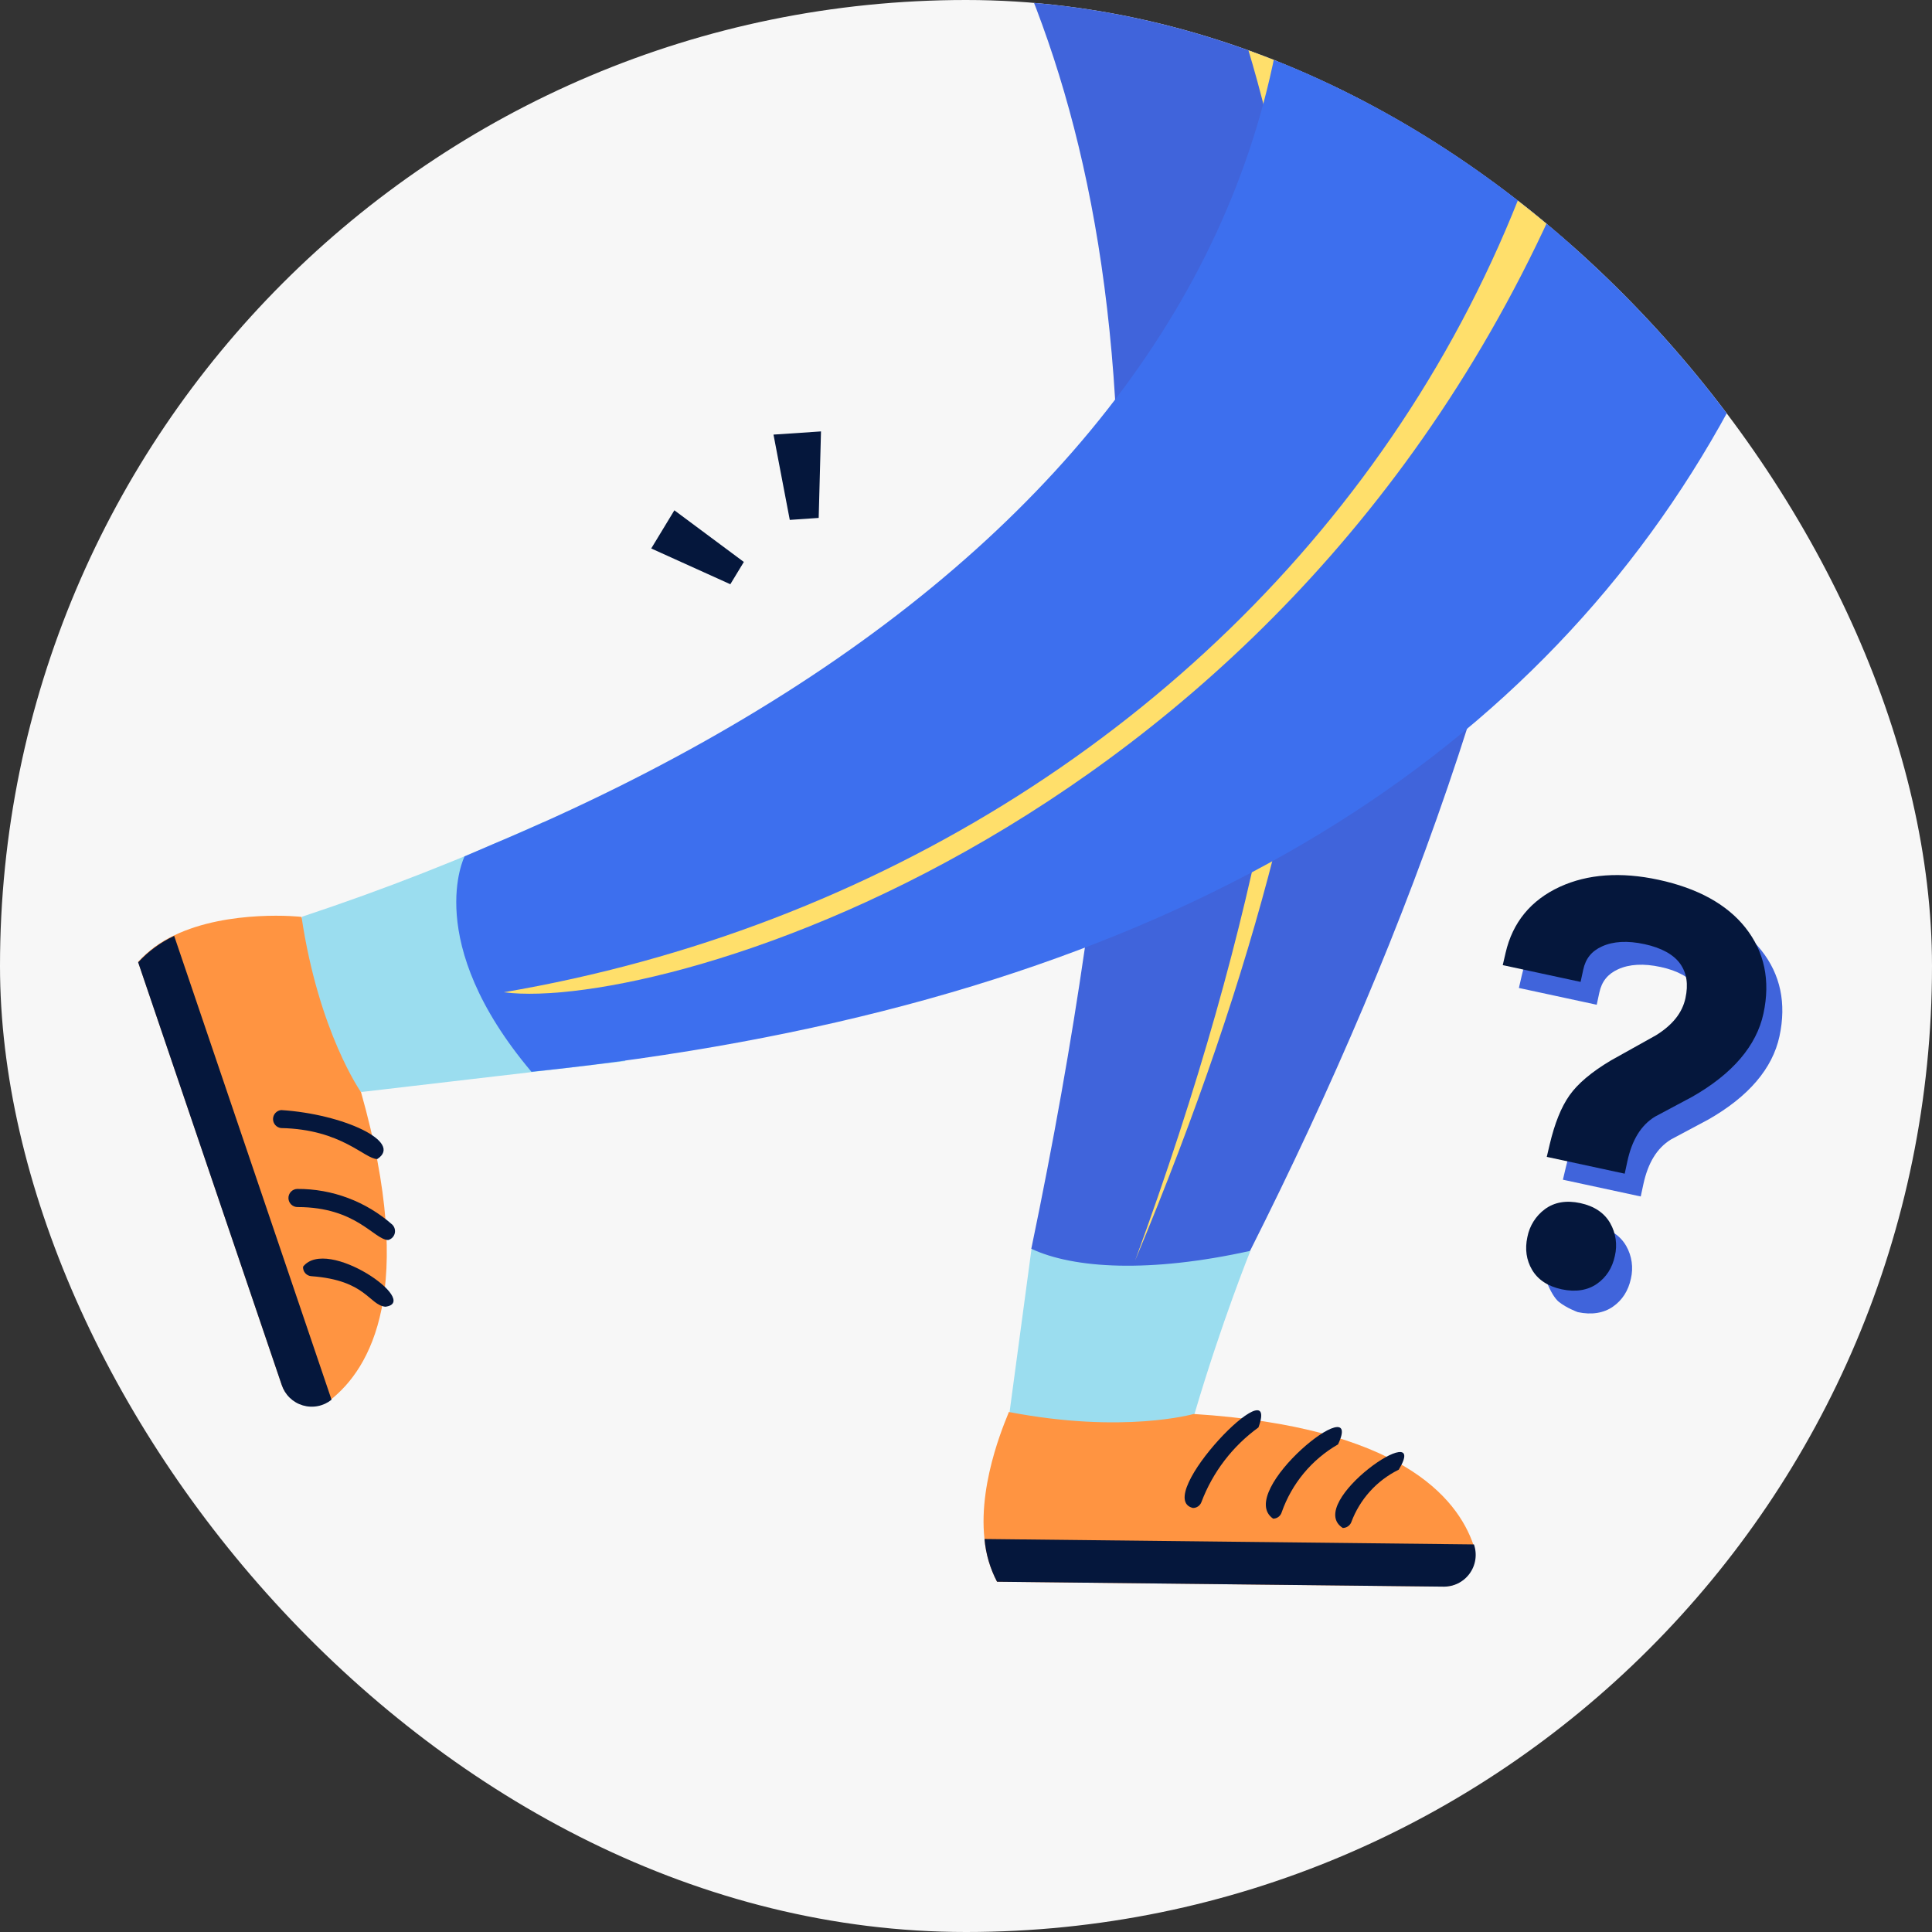 <svg width="150" height="150" viewBox="0 0 150 150" fill="none" xmlns="http://www.w3.org/2000/svg">
<rect x="0" y="0" width="150" height="150" fill="#333333" stroke="none"/>
<g clip-path="url(#clip0_19390_27172)">
<rect width="150" height="150" rx="75" fill="#F7F7F7"/>
<path d="M122.497 101.873C122.497 101.873 121.636 101.561 121.03 101.078C120.424 100.595 119.626 98.749 119.826 97.821C120.026 96.893 121.867 94.734 122.719 94.918L123.939 95.18C125.018 95.413 125.798 95.934 126.257 96.734C126.698 97.505 126.828 98.419 126.62 99.287C126.419 100.217 125.952 100.944 125.23 101.447C124.508 101.951 123.569 102.104 122.497 101.873ZM121.344 91.592L121.57 90.634C121.96 88.982 122.462 87.735 123.105 86.82C123.747 85.906 124.809 85.01 126.326 84.105L126.349 84.091L129.833 82.146C131.122 81.342 131.867 80.401 132.111 79.27C132.343 78.195 132.211 77.325 131.708 76.609C131.206 75.894 130.26 75.363 128.934 75.077C127.609 74.791 126.501 74.853 125.623 75.256C124.821 75.623 124.359 76.198 124.172 77.065L123.969 78.008L117.927 76.706L118.146 75.752C118.682 73.384 120.102 71.655 122.356 70.623C124.511 69.631 127.086 69.447 130.006 70.076C133.046 70.731 135.316 71.98 136.753 73.789C138.236 75.659 138.709 77.9 138.158 80.457C137.617 82.966 135.755 85.144 132.625 86.926L132.601 86.939L129.73 88.47C128.652 89.134 127.951 90.274 127.589 91.951L127.386 92.894L121.344 91.592Z" fill="#4064DB"/>
<path d="M121.253 100.102C120.176 99.87 119.4 99.359 118.945 98.58C118.505 97.829 118.384 96.978 118.584 96.05C118.75 95.179 119.237 94.403 119.947 93.878C120.689 93.33 121.617 93.177 122.695 93.409C123.773 93.641 124.555 94.163 125.013 94.962C125.455 95.734 125.585 96.648 125.377 97.516C125.177 98.446 124.709 99.173 123.987 99.676C123.265 100.18 122.326 100.333 121.253 100.102ZM120.091 89.819L120.316 88.861C120.707 87.209 121.209 85.961 121.852 85.047C122.495 84.133 123.556 83.236 125.073 82.331L125.097 82.318L128.58 80.373C129.869 79.569 130.614 78.628 130.858 77.497C131.09 76.422 130.958 75.552 130.456 74.836C129.953 74.121 129.007 73.59 127.682 73.304C126.356 73.018 125.249 73.08 124.371 73.483C123.567 73.849 123.107 74.424 122.92 75.292L122.717 76.234L116.673 74.932L116.894 73.979C117.439 71.611 118.858 69.886 121.11 68.849C123.268 67.86 125.843 67.676 128.763 68.305C131.804 68.96 134.073 70.209 135.51 72.018C136.993 73.888 137.466 76.129 136.915 78.686C136.375 81.195 134.512 83.373 131.382 85.155L131.358 85.168L128.486 86.7C127.408 87.364 126.706 88.504 126.345 90.181L126.142 91.124L120.091 89.819Z" fill="#05173C"/>
<path d="M78.384 109.627L80.089 96.945L97.082 97.111C97.082 97.111 94.841 102.642 92.736 109.793C92.707 109.783 85.38 116.007 78.384 109.627Z" fill="#9BDDEF"/>
<path d="M76.435 119.488C76.537 120.647 76.868 121.774 77.409 122.804L112.019 123.185C112.41 123.191 112.797 123.104 113.148 122.931C113.499 122.757 113.804 122.503 114.037 122.188C114.27 121.874 114.425 121.508 114.49 121.122C114.554 120.735 114.525 120.339 114.406 119.966C113.129 116.229 108.628 110.796 92.677 109.781C92.677 109.781 87.231 111.342 78.325 109.625C78.383 109.625 75.909 114.776 76.435 119.488Z" fill="#FF9441"/>
<path d="M104.253 118.631C101.204 116.68 111.171 109.851 108.599 114.105C106.888 114.945 105.566 116.412 104.906 118.202C104.85 118.329 104.759 118.436 104.643 118.513C104.527 118.589 104.392 118.63 104.253 118.631Z" fill="#05173C"/>
<path d="M98.846 117.908C95.815 115.82 106.036 107.606 103.883 112.143C101.839 113.319 100.287 115.192 99.508 117.42C99.464 117.562 99.376 117.686 99.257 117.773C99.138 117.861 98.994 117.908 98.846 117.908Z" fill="#05173C"/>
<path d="M92.62 117.079C89.375 116.299 99.499 105.861 97.706 110.826C95.698 112.28 94.16 114.291 93.282 116.611C93.234 116.748 93.144 116.867 93.025 116.951C92.907 117.035 92.765 117.08 92.62 117.079Z" fill="#05173C"/>
<path d="M114.436 119.908L76.436 119.488C76.538 120.648 76.869 121.775 77.41 122.805L112.019 123.186C112.42 123.2 112.818 123.116 113.179 122.942C113.54 122.768 113.853 122.508 114.091 122.185C114.329 121.862 114.485 121.486 114.545 121.089C114.605 120.692 114.567 120.287 114.436 119.908Z" fill="#05173C"/>
<path d="M122.065 18.473C119.288 45.68 109.632 72.127 97.053 97.12C89.258 98.847 83.353 98.496 80.07 96.954C107.771 -36.176 42.011 -14.871 37.792 -83.519C74.769 -160.049 129.197 -15.661 122.065 18.473Z" fill="#4064DB"/>
<path d="M88.128 97.873C127.482 -9.484 67.325 -29.678 51.199 -79.723C84.308 -19.952 126.537 5.9 88.128 97.873Z" fill="#FFDF6B"/>
<path d="M23.45 71.174C29.826 69.064 36.082 66.609 42.192 63.82L48.553 82.387L28.068 84.781C28.068 84.781 20.722 80.694 23.45 71.174Z" fill="#9BDDEF"/>
<path d="M13.516 72.626C12.459 73.121 11.509 73.819 10.719 74.679L21.866 107.498C21.99 107.865 22.198 108.198 22.475 108.469C22.751 108.74 23.088 108.943 23.457 109.059C23.826 109.175 24.218 109.203 24.599 109.139C24.981 109.075 25.342 108.921 25.654 108.691C28.741 106.253 32.376 100.192 28.031 84.798C28.031 84.798 24.752 80.165 23.412 71.191C23.449 71.175 17.776 70.575 13.516 72.626Z" fill="#FF9441"/>
<path d="M25.741 108.674L13.523 72.662C12.466 73.157 11.516 73.854 10.726 74.715L21.874 107.533C21.999 107.909 22.213 108.25 22.498 108.525C22.783 108.8 23.13 109.003 23.51 109.115C23.89 109.227 24.291 109.245 24.68 109.168C25.068 109.092 25.432 108.922 25.741 108.674Z" fill="#05173C"/>
<path d="M29.921 101.454C28.645 101.322 28.44 99.398 24.188 99.084C24.096 99.08 24.005 99.057 23.922 99.017C23.839 98.978 23.765 98.921 23.703 98.853C23.642 98.784 23.595 98.703 23.565 98.616C23.535 98.528 23.523 98.436 23.53 98.344C25.412 95.96 32.727 101.101 29.921 101.454Z" fill="#05173C"/>
<path d="M30.137 96.275C29.037 96.252 27.683 93.72 23.117 93.716C22.931 93.721 22.75 93.651 22.614 93.523C22.479 93.395 22.399 93.218 22.394 93.031C22.389 92.844 22.458 92.663 22.587 92.527C22.715 92.392 22.892 92.313 23.078 92.308C25.795 92.294 28.423 93.282 30.461 95.083C30.549 95.172 30.613 95.282 30.645 95.403C30.677 95.525 30.677 95.652 30.644 95.773C30.611 95.894 30.547 96.004 30.458 96.092C30.369 96.18 30.258 96.243 30.137 96.275Z" fill="#05173C"/>
<path d="M29.289 89.988C28.3 89.986 26.528 87.672 21.82 87.583C21.648 87.563 21.489 87.48 21.374 87.35C21.26 87.22 21.197 87.052 21.198 86.879C21.2 86.705 21.266 86.538 21.383 86.41C21.5 86.283 21.66 86.203 21.832 86.186C26.666 86.491 31.34 88.673 29.289 89.988Z" fill="#05173C"/>
<path d="M143.604 -63.572C157.418 17.388 131.215 73.943 41.262 83.214C32.724 73.095 36.07 66.489 36.07 66.489L38.217 65.564C91.496 43.196 115.219 3.163 90.226 -45.669L90.238 -45.601C78.66 -80.573 131.69 -98.427 143.604 -63.572Z" fill="#3D6FEE"/>
<path d="M39.107 77.039C97.057 67.171 140.297 12.699 119.046 -53.844C122.504 -58.729 135.882 -23.684 123.483 9.244C102.922 63.861 51.343 78.653 39.107 77.039Z" fill="#FFDF6B"/>
<path d="M56.702 45.36L50.561 42.583L52.358 39.62L57.752 43.63L56.702 45.36Z" fill="#05173C"/>
<path d="M61.318 40.365L60.054 33.742L63.742 33.494L63.563 40.211L61.318 40.365Z" fill="#05173C"/>
</g>
<defs>
<clipPath id="clip0_19390_27172">
<rect width="150" height="150" rx="75" fill="white"/>
</clipPath>
</defs>
</svg>
